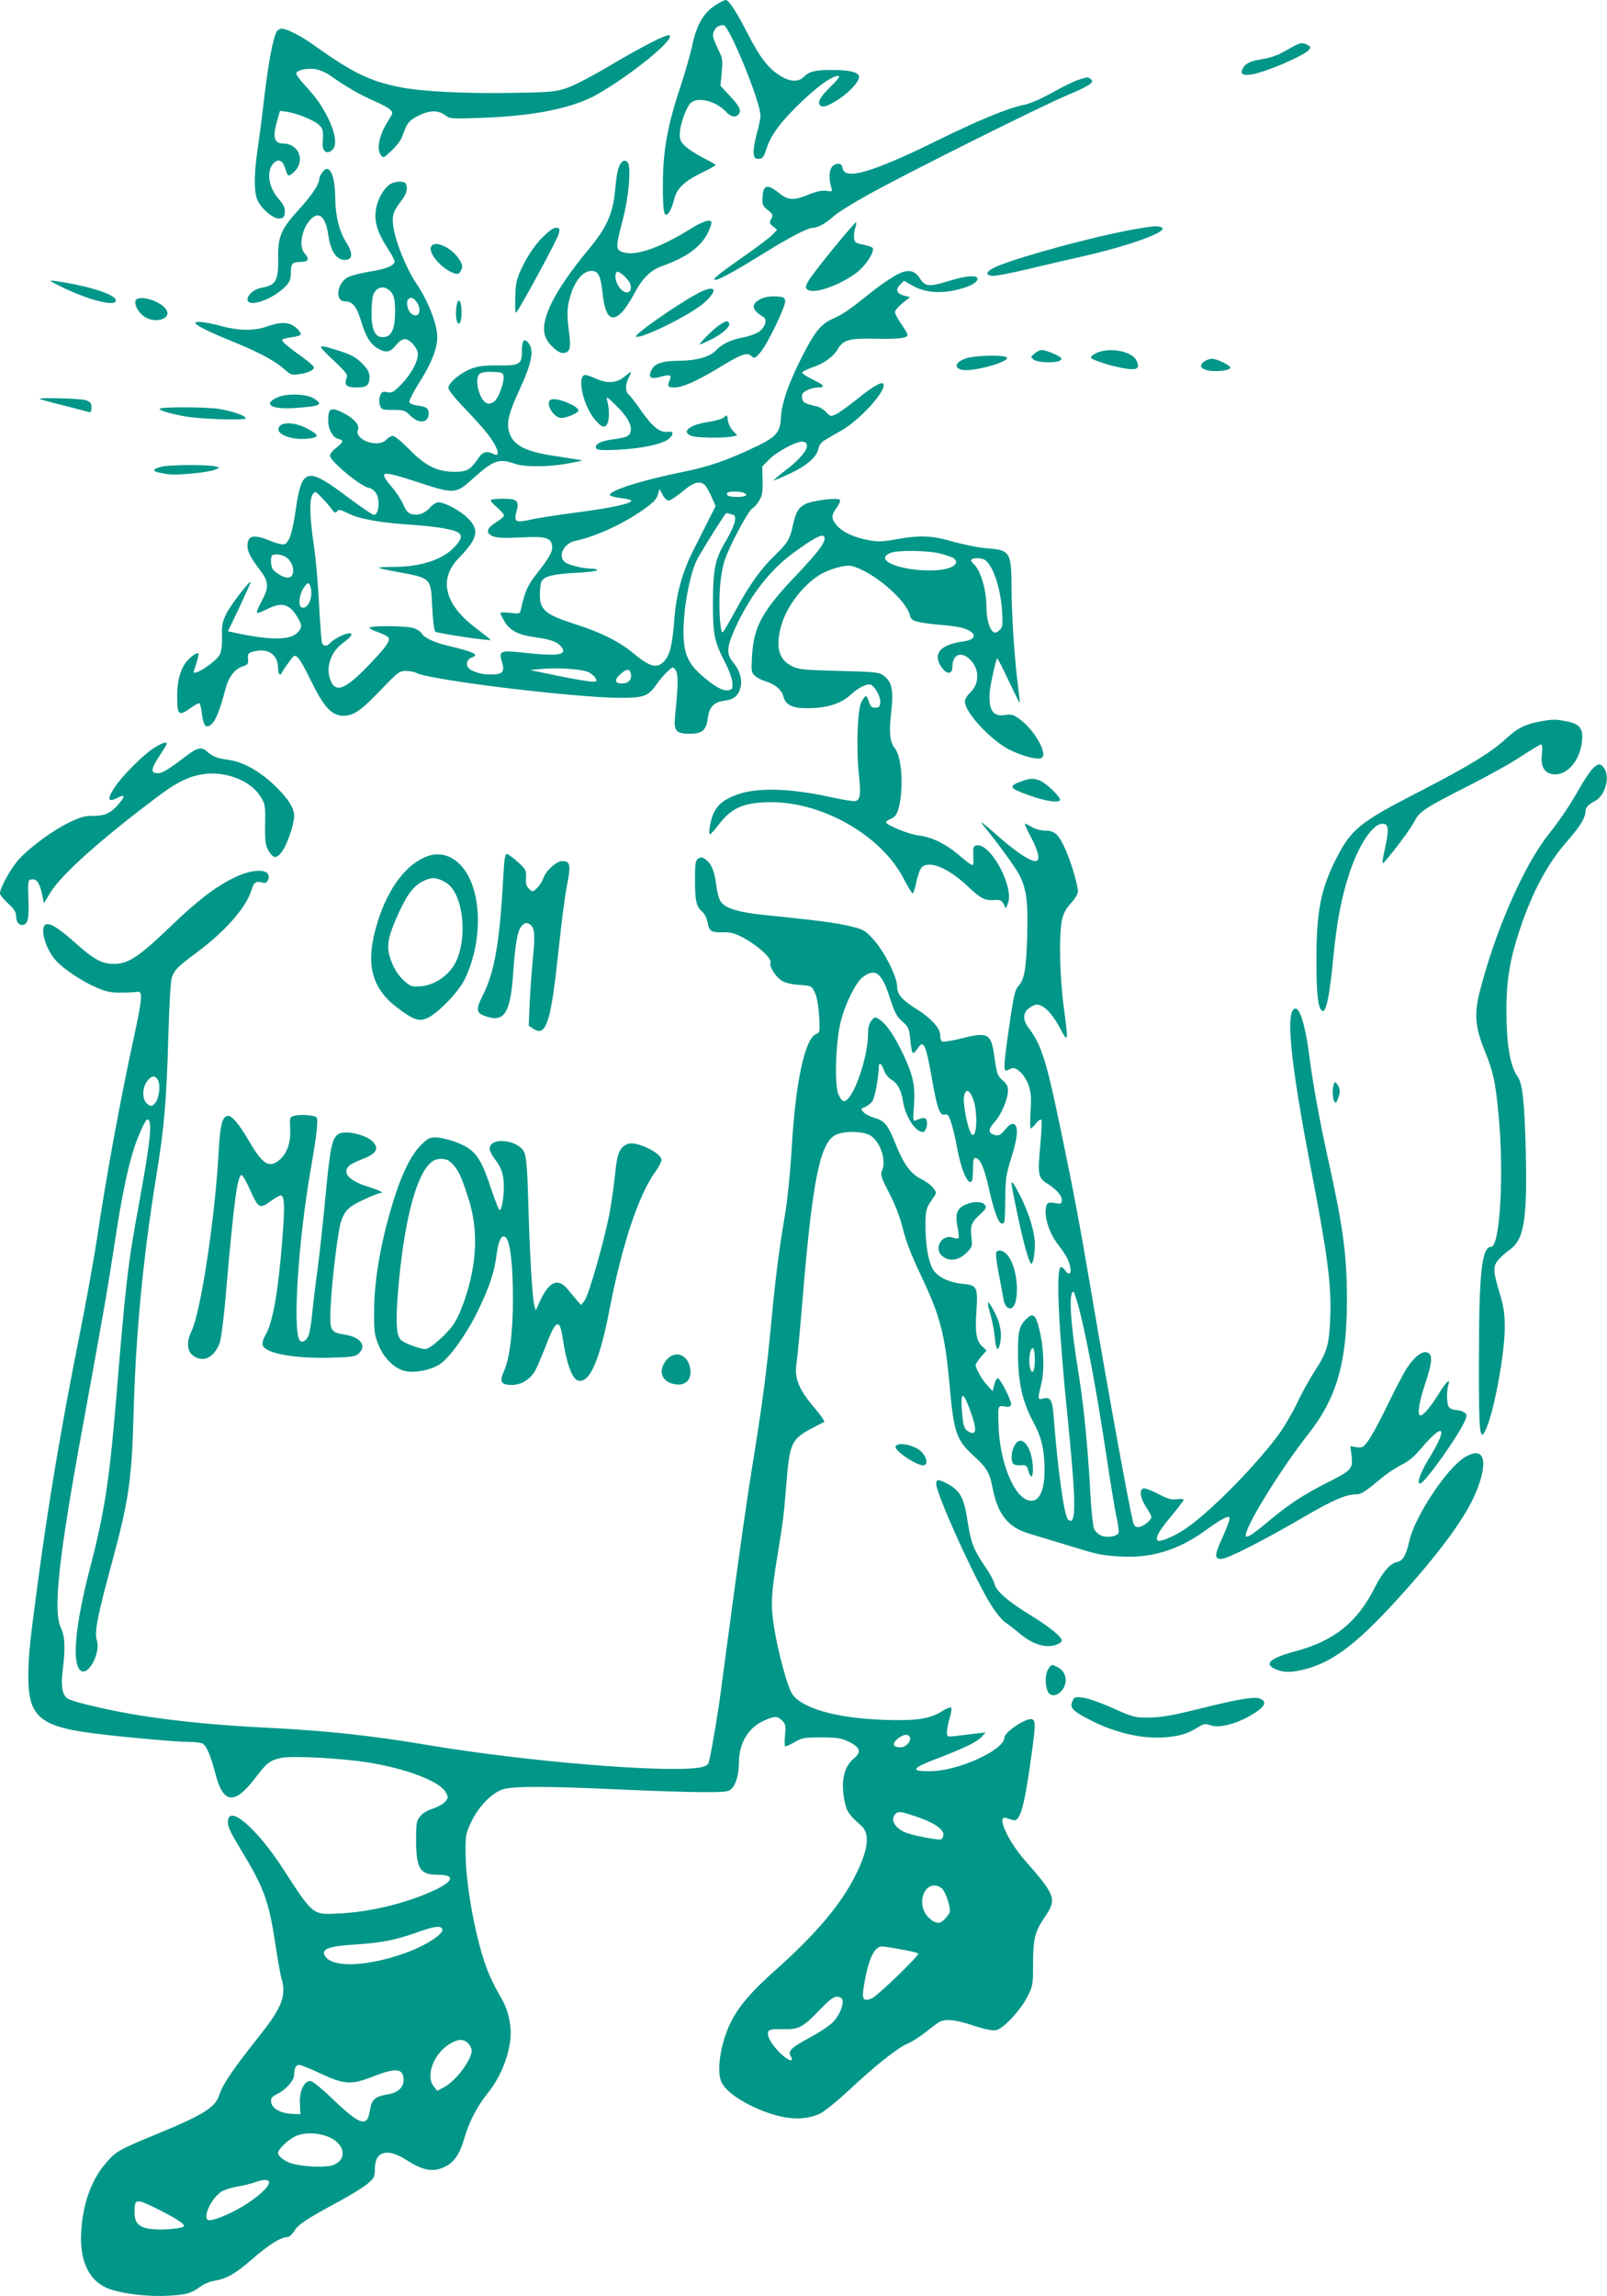 <?xml version="1.0" standalone="no"?>
<!DOCTYPE svg PUBLIC "-//W3C//DTD SVG 20010904//EN"
 "http://www.w3.org/TR/2001/REC-SVG-20010904/DTD/svg10.dtd">
<svg version="1.0" xmlns="http://www.w3.org/2000/svg"
 width="896pt" height="1280pt" viewBox="0 0 896 1280"
 preserveAspectRatio="xMidYMid meet">
<g transform="translate(0,1280) scale(0.1,-0.1)"
fill="#009688" stroke="none">
<path d="M3989 12771 c-65 -41 -104 -107 -129 -222 -11 -53 -41 -156 -65 -229
-73 -217 -98 -357 -99 -542 -1 -167 7 -203 38 -157 8 13 19 44 25 68 13 59 57
101 152 147 43 21 79 41 79 44 0 3 -29 20 -64 37 -35 18 -80 46 -100 63 -30
27 -36 39 -36 71 0 50 34 147 60 174 39 38 141 13 199 -49 27 -29 53 -33 70
-12 16 20 4 44 -52 104 l-50 54 7 75 c7 70 5 78 -24 137 -24 51 -29 69 -21 88
9 25 29 38 55 38 31 0 206 -428 206 -503 0 -17 -9 -64 -21 -104 -11 -41 -19
-88 -17 -106 2 -27 7 -32 28 -32 22 0 28 8 46 63 26 75 78 144 187 249 85 82
156 135 195 147 34 11 26 -5 -29 -59 -55 -54 -72 -84 -57 -101 13 -17 45 -6
106 34 58 38 112 97 112 123 0 26 -52 39 -151 39 -95 0 -127 -8 -159 -40 -29
-29 -77 -26 -131 8 -66 42 -112 102 -176 226 -65 128 -109 196 -127 196 -6 0
-32 -13 -57 -29z"/>
<path d="M1542 12623 c-20 -39 -43 -158 -67 -353 -13 -113 -31 -252 -40 -310
-17 -123 -19 -211 -5 -261 14 -51 91 -121 128 -117 22 2 28 9 30 34 2 25 -5
41 -36 77 -58 67 -68 160 -23 201 26 23 49 10 62 -35 14 -45 17 -46 48 -18 66
62 28 159 -62 159 -49 0 -58 38 -31 129 l15 53 37 -5 c53 -7 149 -45 178 -71
25 -21 28 -35 23 -104 -3 -48 26 -66 56 -35 25 24 14 96 -26 175 -37 74 -66
114 -132 186 -27 29 -47 58 -45 64 6 18 58 29 105 23 25 -4 62 -20 90 -40 78
-56 158 -102 235 -136 40 -17 82 -39 92 -49 19 -18 18 -20 -12 -67 -48 -76
-64 -153 -38 -188 12 -17 16 -16 58 24 25 23 51 56 58 74 31 85 39 94 91 121
64 32 110 33 149 5 27 -21 36 -22 202 -16 296 10 515 54 653 134 188 108 430
306 398 326 -14 9 -143 -57 -321 -162 -95 -57 -205 -115 -245 -129 -68 -24
-86 -26 -317 -30 -269 -4 -501 8 -625 33 -163 33 -260 80 -469 229 -74 54
-156 96 -185 96 -11 0 -24 -8 -29 -17z"/>
<path d="M7213 12542 c-17 -9 -49 -27 -71 -39 -22 -12 -67 -27 -100 -32 -71
-11 -97 -24 -112 -51 -17 -32 -3 -43 48 -35 78 12 293 104 321 138 10 13 9 17
-8 26 -27 15 -41 14 -78 -7z"/>
<path d="M6013 12355 c-24 -7 -88 -39 -144 -70 -64 -36 -123 -62 -162 -70 -93
-19 -258 -88 -489 -202 -354 -174 -510 -220 -520 -150 -4 27 -27 32 -53 13
-21 -15 -26 -69 -11 -118 8 -26 7 -27 -26 -22 -23 4 -53 -2 -98 -20 -86 -35
-115 -34 -169 10 -62 49 -85 44 -89 -21 -3 -45 -1 -52 29 -76 29 -23 30 -28
19 -49 -11 -21 -10 -26 10 -42 l23 -19 -28 -29 c-15 -16 -90 -72 -166 -125
-139 -97 -172 -125 -150 -125 20 0 111 50 261 143 153 95 253 147 283 147 26
0 73 26 116 65 20 19 107 73 192 120 204 114 950 487 1113 556 126 53 153 72
125 90 -17 11 -14 11 -66 -6z"/>
<path d="M3474 11902 c-24 -15 -35 -57 -44 -159 -12 -132 -46 -209 -144 -328
-195 -235 -277 -397 -246 -489 14 -43 74 -98 102 -94 38 5 43 29 29 130 -9 69
-9 107 -1 148 21 107 73 180 129 180 37 0 51 -29 61 -127 14 -130 48 -163 107
-104 16 16 46 61 67 100 45 87 93 135 155 157 160 56 245 127 276 232 11 36
-32 28 -115 -24 -186 -115 -325 -159 -391 -124 -25 14 -24 34 12 170 36 137
50 308 27 327 -7 7 -18 9 -24 5z m35 -675 c16 -29 9 -57 -14 -57 -35 0 -75 69
-61 106 5 14 9 13 34 -4 15 -11 34 -32 41 -45z"/>
<path d="M1796 11838 c-9 -12 -16 -28 -16 -36 0 -28 -41 -90 -109 -165 -103
-112 -121 -153 -120 -269 2 -133 -11 -157 -92 -172 -42 -7 -79 -39 -79 -66 0
-39 101 -14 176 43 55 42 66 62 66 111 -1 46 9 56 55 56 41 0 50 16 24 44 -37
39 -21 138 31 193 46 49 84 15 98 -85 14 -98 50 -148 103 -140 34 5 33 42 -2
96 -39 62 -61 147 -62 247 -1 135 -34 199 -73 143z"/>
<path d="M2178 11775 c-37 -21 -76 -90 -83 -150 -8 -64 10 -121 63 -204 23
-35 42 -70 42 -77 0 -24 -44 -43 -138 -58 -51 -8 -107 -23 -125 -33 -60 -35
-70 -133 -14 -133 42 0 65 -28 88 -103 26 -88 52 -133 93 -158 46 -28 71 -24
103 16 16 20 37 35 49 35 30 0 74 -51 74 -84 0 -43 -39 -113 -93 -169 -42 -43
-52 -49 -78 -43 -25 5 -31 2 -40 -21 -6 -16 -6 -36 -1 -52 8 -24 13 -26 74
-26 60 0 67 -3 97 -33 48 -47 101 -40 101 14 0 28 -13 37 -65 44 -24 3 -41 11
-43 20 -1 8 22 53 51 100 79 124 111 210 104 280 -6 69 -57 194 -112 274 -68
100 -135 277 -135 356 0 39 7 55 40 101 31 40 40 62 38 84 -3 25 -8 30 -33 32
-16 2 -42 -4 -57 -12z m5 -606 c15 -21 19 -43 20 -102 0 -90 -16 -135 -51
-144 -58 -14 -84 33 -80 148 2 69 7 91 22 108 26 28 63 24 89 -10z m141 -54
c33 -50 7 -97 -34 -60 -19 17 -27 65 -13 78 13 13 31 7 47 -18z"/>
<path d="M4644 11412 c-67 -82 -130 -164 -139 -182 -16 -31 -16 -34 -1 -45 35
-26 178 24 272 95 53 40 105 123 88 140 -5 4 -29 12 -54 17 -39 7 -45 12 -48
36 -2 16 1 42 7 58 5 16 7 29 3 29 -4 0 -62 -67 -128 -148z"/>
<path d="M6313 11520 c-210 -38 -608 -145 -748 -202 -64 -26 -79 -51 -33 -56
15 -2 102 15 195 37 92 22 238 56 323 75 252 58 463 135 429 157 -19 12 -48
10 -166 -11z"/>
<path d="M3018 11470 c-37 -39 -73 -92 -100 -146 -39 -80 -42 -92 -45 -182 -2
-70 0 -93 7 -82 37 52 231 412 236 438 6 29 4 32 -17 32 -16 0 -42 -20 -81
-60z"/>
<path d="M2403 11423 c-15 -39 67 -128 134 -148 18 -5 25 -1 34 19 10 20 8 30
-10 59 -42 68 -142 113 -158 70z"/>
<path d="M4978 11256 c-31 -19 -90 -60 -130 -93 -115 -92 -144 -112 -203 -139
-70 -32 -102 -72 -174 -214 -75 -147 -113 -258 -117 -339 -3 -79 -27 -107
-134 -158 -164 -79 -267 -114 -410 -143 -223 -45 -410 -103 -410 -129 0 -5 27
-13 60 -17 33 -4 60 -10 60 -15 0 -16 -109 -40 -300 -65 -107 -14 -226 -32
-263 -41 -83 -18 -93 -12 -77 46 16 59 4 71 -75 71 -34 0 -65 -3 -68 -7 -4 -3
11 -22 33 -40 22 -19 40 -40 40 -46 0 -7 -20 -24 -45 -39 -53 -33 -59 -60 -15
-78 21 -9 65 -10 152 -6 139 8 171 -1 176 -46 4 -33 -13 -63 -83 -153 -52 -65
-68 -101 -90 -199 -6 -28 -7 -29 -61 -22 -29 3 -54 3 -54 -1 0 -5 10 -26 23
-47 28 -49 76 -75 164 -87 87 -12 126 -25 148 -49 46 -51 -7 -60 -207 -38
-129 14 -138 10 -119 -52 17 -57 4 -70 -66 -70 -58 0 -118 22 -127 46 -8 21 3
42 25 49 45 15 12 31 -136 66 -75 18 -132 45 -144 68 -6 11 -28 25 -49 31 -46
12 -242 13 -242 1 0 -5 23 -17 51 -26 28 -10 53 -23 56 -31 8 -20 -19 -56
-116 -157 -130 -135 -184 -153 -211 -71 -24 71 7 154 76 203 45 33 56 51 29
51 -21 0 -88 -35 -104 -54 -18 -21 -37 -20 -46 1 -3 10 -10 106 -16 213 -5
107 -18 256 -29 330 -24 160 -26 258 -6 285 13 18 15 18 47 -16 19 -19 44 -48
56 -64 18 -25 24 -27 32 -16 8 13 18 11 63 -11 61 -31 191 -54 353 -63 61 -4
143 -13 184 -21 101 -19 113 -38 59 -99 -63 -72 -189 -115 -342 -115 -49 0
-87 -2 -84 -5 2 -3 52 -14 109 -24 184 -34 182 -32 189 -197 3 -69 11 -129 17
-135 9 -9 302 -53 309 -46 1 1 -37 31 -84 67 -174 131 -208 272 -95 388 107
110 118 157 52 223 -42 42 -128 89 -165 89 -11 0 -33 -13 -47 -30 -30 -33 -65
-45 -102 -36 -19 5 -32 20 -46 53 -11 26 -40 70 -65 99 -76 90 -61 93 134 30
220 -72 221 -72 323 20 111 99 142 110 229 79 54 -19 180 -19 289 0 46 8 85
16 87 18 2 1 -52 10 -119 20 -192 26 -265 61 -288 138 -16 51 -2 108 56 233
72 155 85 227 49 267 -23 26 -34 10 -34 -52 0 -69 -15 -78 -130 -76 -69 1
-109 -3 -146 -16 -61 -21 -134 -80 -134 -109 0 -12 38 -60 93 -116 51 -54 106
-115 123 -137 62 -80 79 -139 34 -115 -32 17 -58 11 -77 -16 -50 -74 -67 -84
-141 -84 -94 0 -164 35 -255 130 -38 38 -76 70 -86 70 -10 0 -26 -9 -36 -20
-45 -50 -181 -3 -159 55 10 25 -23 63 -76 90 -76 39 -90 32 -90 -41 0 -47 25
-92 55 -100 33 -8 31 -18 -10 -50 -19 -14 -35 -34 -35 -44 0 -31 181 -180 220
-180 5 0 19 -9 30 -20 31 -31 26 -130 -6 -130 -7 0 -70 43 -140 95 -233 176
-261 169 -295 -66 -19 -132 -36 -182 -64 -193 -9 -3 -44 5 -77 19 -95 39 -128
31 -128 -29 0 -33 18 -66 74 -140 45 -59 46 -90 5 -167 -18 -33 -30 -62 -26
-65 3 -3 28 6 56 20 82 42 124 31 170 -45 27 -44 26 -60 -3 -88 -43 -40 -150
-40 -338 0 l-47 10 65 136 c35 75 63 137 62 139 -8 7 -111 -128 -135 -175 -23
-47 -27 -66 -25 -128 1 -49 -3 -83 -13 -102 -19 -39 -145 -122 -145 -96 0 2 7
25 16 51 8 25 13 48 10 51 -9 10 -56 -27 -77 -60 -29 -48 -42 -104 -41 -185 0
-96 9 -105 67 -64 25 18 50 32 55 32 5 0 12 -24 15 -53 8 -64 18 -82 39 -74
32 13 58 70 95 213 16 60 51 105 91 118 31 10 35 15 33 43 -3 29 1 33 30 41
79 22 137 -16 137 -89 0 -38 13 -52 23 -26 3 6 19 32 37 55 30 42 32 43 51 26
11 -9 44 -68 74 -131 70 -144 116 -193 179 -193 58 0 98 28 216 151 88 92 98
99 133 99 21 0 47 -5 58 -11 75 -40 889 -139 1142 -139 126 0 152 10 196 73
16 23 43 56 61 72 31 30 32 30 47 10 15 -20 15 -81 -3 -256 -8 -83 4 -99 81
-99 70 0 93 19 101 85 9 65 33 91 93 99 55 7 79 28 91 79 9 42 -7 94 -44 137
-35 42 -34 83 6 172 81 185 193 333 326 432 109 80 162 110 175 97 20 -20 -20
-77 -146 -210 -196 -205 -244 -291 -254 -457 -5 -84 -4 -92 16 -111 12 -11 39
-25 60 -31 53 -16 89 -47 99 -85 13 -51 58 -69 162 -64 95 4 164 29 215 76 39
37 90 62 109 55 25 -10 58 -71 54 -101 -2 -22 -8 -28 -28 -28 -20 0 -27 7 -35
33 -5 17 -13 32 -17 32 -4 0 -15 -15 -25 -32 -22 -42 -30 -261 -14 -405 11
-108 8 -140 -18 -148 -10 -3 -67 6 -127 19 -236 53 -423 58 -536 16 -70 -26
-103 -52 -127 -98 -19 -39 -34 -122 -22 -122 4 0 28 26 53 59 66 85 130 114
260 119 296 12 638 -178 766 -425 24 -46 46 -83 51 -83 4 0 13 28 20 63 7 34
20 70 28 80 40 44 148 1 257 -102 76 -72 96 -82 155 -78 28 2 37 -3 47 -23
l13 -24 11 29 c35 90 -96 334 -173 323 -20 -3 -22 -8 -20 -61 2 -66 6 -66 -83
9 -74 62 -151 99 -223 107 -53 6 -181 58 -181 74 0 5 13 13 28 19 20 8 31 22
40 50 32 108 22 290 -18 342 -29 36 -34 85 -21 202 14 122 4 170 -42 204 -26
19 -46 21 -250 26 -203 6 -226 8 -264 28 -71 37 -89 105 -59 218 28 107 117
226 212 287 54 34 148 61 182 52 118 -29 304 -188 326 -276 5 -22 14 -29 53
-37 27 -6 83 -13 127 -16 43 -3 96 -11 117 -18 77 -23 78 -63 2 -73 -132 -18
-176 -70 -122 -146 28 -40 59 -39 59 2 0 72 49 92 100 41 52 -52 52 -134 -1
-183 -16 -15 -29 -37 -29 -50 0 -60 145 -216 248 -268 68 -34 153 -57 177 -47
41 15 -30 148 -113 212 -41 31 -50 34 -88 28 -67 -10 -92 26 -86 126 3 40 36
190 42 190 3 0 32 -56 64 -125 33 -69 60 -124 61 -123 2 2 -3 48 -10 103 -18
136 -35 395 -35 529 0 207 -8 220 -131 229 -46 3 -131 20 -189 36 -122 36
-190 39 -322 15 -76 -14 -101 -15 -155 -5 -82 15 -146 45 -178 83 -31 37 -31
55 0 98 13 18 22 37 18 43 -9 15 -151 -2 -193 -23 -39 -20 -53 -44 -70 -122
-15 -72 -30 -96 -93 -157 -83 -79 -146 -167 -223 -309 -36 -67 -70 -124 -74
-127 -13 -8 -23 119 -17 228 3 64 13 128 27 172 24 77 135 284 156 292 8 3 24
21 36 41 18 29 21 48 20 114 l-2 78 41 41 c44 44 157 103 186 97 52 -10 11
-77 -96 -159 -39 -29 -69 -55 -67 -57 2 -1 43 16 90 38 97 46 150 92 159 139
4 20 17 37 37 48 16 10 57 34 91 53 106 60 255 226 234 260 -9 15 -60 -15
-150 -88 -44 -35 -95 -72 -112 -80 -31 -15 -33 -15 -57 11 -13 14 -37 29 -53
32 -68 16 -78 21 -81 48 -3 20 3 29 27 41 16 9 44 16 61 16 45 0 37 13 -30 45
-33 16 -59 33 -57 39 2 5 27 18 56 28 65 21 117 59 143 103 29 50 65 60 203
57 134 -3 185 3 185 21 0 7 -16 34 -35 61 -19 27 -35 57 -35 66 0 9 19 32 42
50 l42 34 -33 8 c-41 11 -50 34 -22 61 l21 22 51 -29 c66 -36 148 -44 242 -22
73 17 117 40 117 62 0 22 -65 17 -155 -11 -114 -35 -136 -34 -166 13 -34 52
-74 55 -151 8z m-2170 -555 c4 -27 -24 -108 -46 -133 -8 -10 -25 -18 -38 -18
-47 0 -87 145 -46 169 9 6 42 10 72 8 49 -2 55 -4 58 -26z m1125 -608 c8 -10
25 -40 36 -66 l21 -48 -39 -77 c-21 -42 -59 -117 -84 -167 -62 -121 -96 -244
-107 -385 -10 -140 -25 -202 -56 -235 -41 -44 -80 -34 -177 47 -76 63 -183
116 -330 162 -155 50 -187 77 -187 160 0 32 4 66 10 76 15 28 64 40 192 47 65
3 118 10 118 15 0 4 -13 8 -30 8 -48 0 -134 21 -152 38 -39 34 -3 104 59 117
112 23 267 94 380 174 55 39 75 59 81 84 l9 32 17 -32 c9 -19 24 -33 34 -33
10 0 44 23 77 50 64 54 100 63 128 33z m211 -39 c32 -12 15 -24 -33 -24 -47 0
-68 9 -54 24 8 8 66 8 87 0z m-65 -121 c20 -5 22 -10 18 -41 -4 -19 -25 -65
-47 -103 -63 -103 -74 -156 -75 -349 0 -183 7 -214 73 -343 19 -38 35 -85 36
-105 1 -33 -2 -37 -26 -40 -30 -4 -80 25 -151 88 -64 57 -89 108 -95 196 -9
140 33 375 81 457 68 116 152 247 156 247 3 0 17 -3 30 -7z m1165 -219 c33 -9
67 -20 74 -26 42 -35 -23 -68 -135 -68 -179 1 -313 62 -215 99 43 15 208 13
276 -5z m-3650 -19 c49 -32 56 -115 10 -115 -24 0 -73 29 -84 49 -11 22 -13
64 -3 74 11 12 53 7 77 -8z m3923 -44 c36 -53 64 -157 70 -256 5 -83 4 -92
-16 -109 -17 -15 -23 -16 -36 -6 -20 17 -35 74 -35 137 0 97 -34 209 -74 242
-23 20 -9 32 32 29 28 -2 41 -10 59 -37z m-3783 -134 c11 -57 -24 -121 -55
-101 -16 9 -10 68 11 102 25 41 36 41 44 -1z m1543 -462 c17 -7 36 -23 43 -34
10 -19 8 -21 -17 -21 -15 0 -100 14 -188 32 l-160 33 65 6 c86 8 217 0 257
-16z m241 -14 c5 -30 -15 -51 -49 -51 -42 0 -46 20 -10 52 36 33 54 32 59 -1z"/>
<path d="M345 11200 c138 -68 283 -107 299 -81 21 33 -136 86 -339 115 -36 5
-32 1 40 -34z"/>
<path d="M3911 11175 c-100 -47 -386 -245 -364 -252 33 -11 298 120 374 185
80 69 75 106 -10 67z"/>
<path d="M4243 11134 c-58 -29 -54 -60 12 -100 25 -14 13 -57 -24 -84 -17 -11
-56 -25 -88 -31 -68 -13 -119 -37 -152 -73 -33 -35 -107 -56 -200 -57 -96 0
-142 -15 -159 -52 -20 -42 -4 -53 53 -37 53 15 63 10 47 -24 -13 -29 -7 -36
29 -36 44 0 124 36 239 105 133 81 164 93 189 71 17 -16 20 -15 50 19 40 46
143 259 139 288 -3 19 -10 22 -53 25 -31 1 -62 -4 -82 -14z"/>
<path d="M756 11124 c-8 -22 13 -63 46 -87 60 -44 158 -15 125 37 -32 50 -157
86 -171 50z"/>
<path d="M2545 11091 c-8 -51 2 -108 18 -92 14 14 14 108 0 122 -8 8 -13 0
-18 -30z"/>
<path d="M1090 11000 c0 -13 68 -47 210 -105 143 -58 233 -107 284 -152 35
-32 42 -35 83 -29 51 7 83 22 83 39 0 7 -41 41 -91 76 -49 35 -88 68 -86 75 2
6 25 13 52 16 27 3 50 10 52 16 2 6 -10 23 -27 38 -39 32 -84 34 -165 5 -68
-24 -152 -23 -250 3 -84 23 -145 30 -145 18z"/>
<path d="M4015 10991 c-33 -20 -124 -111 -112 -111 4 0 33 13 65 29 63 32 108
74 97 90 -9 15 -15 14 -50 -8z"/>
<path d="M1790 10863 c0 -4 34 -39 76 -78 69 -66 74 -73 65 -97 -13 -35 3 -48
59 -48 55 0 70 13 70 58 0 27 -9 44 -42 77 -34 34 -60 48 -126 69 -88 28 -102
30 -102 19z"/>
<path d="M5769 10830 c-24 -20 -24 -20 -5 -35 23 -17 122 -20 146 -5 13 9 12
12 -5 23 -28 17 -77 35 -96 36 -9 1 -27 -8 -40 -19z"/>
<path d="M6117 10834 c-21 -9 -36 -21 -34 -28 5 -14 136 -54 203 -62 58 -7 71
5 50 47 -25 51 -145 74 -219 43z"/>
<path d="M5385 10802 c-57 -20 -69 -50 -24 -63 53 -14 253 38 254 66 0 18
-175 16 -230 -3z"/>
<path d="M6711 10783 c-28 -24 -14 -43 37 -50 47 -6 112 4 112 17 0 14 -75 50
-103 50 -14 0 -34 -8 -46 -17z"/>
<path d="M3480 10699 c-43 -35 -95 -38 -159 -9 -24 11 -49 20 -56 20 -52 0
-14 -175 54 -251 33 -37 42 -42 58 -33 20 12 24 83 9 139 -8 28 -5 27 48 -24
62 -61 91 -111 82 -146 -7 -27 -19 -33 -104 -45 -67 -9 -100 -29 -87 -50 6 -9
37 -11 119 -7 129 6 244 30 281 58 34 27 33 47 -2 42 -43 -6 -84 27 -145 113
-30 44 -62 85 -71 93 -21 17 -22 57 -2 95 9 16 14 30 13 32 -2 1 -19 -11 -38
-27z"/>
<path d="M1540 10582 c-76 -38 -21 -66 110 -56 140 10 155 19 98 54 -44 26
-158 28 -208 2z"/>
<path d="M221 10576 c2 -2 60 -18 129 -35 69 -18 133 -34 143 -37 13 -4 17 1
17 24 0 25 -6 32 -31 41 -29 10 -268 16 -258 7z"/>
<path d="M3073 10573 c-38 -14 12 -103 57 -103 26 0 85 24 94 38 14 23 -116
78 -151 65z"/>
<path d="M890 10521 c0 -9 52 -25 135 -41 79 -16 345 -25 345 -12 0 14 -70 39
-144 52 -72 12 -336 13 -336 1z"/>
<path d="M4039 10475 c-9 -9 -46 -20 -83 -26 -110 -15 -162 -56 -100 -79 28
-11 174 -13 223 -4 l32 7 -25 26 c-13 14 -26 41 -28 59 -3 30 -4 32 -19 17z"/>
<path d="M1559 10424 c-33 -40 61 -80 159 -69 65 8 64 20 -7 57 -61 32 -131
38 -152 12z"/>
<path d="M898 10198 c-63 -17 -50 -29 44 -42 49 -6 217 10 254 25 l29 12 -25
7 c-36 11 -259 10 -302 -2z"/>
<path d="M8620 8784 c-106 -16 -152 -37 -219 -98 -89 -82 -205 -153 -494 -302
-325 -167 -373 -206 -456 -369 -87 -169 -112 -299 -111 -570 0 -185 8 -257 29
-278 23 -23 44 73 66 305 20 199 45 330 91 467 54 161 134 277 188 269 29 -4
31 -36 7 -142 -14 -64 -16 -85 -6 -75 46 50 149 187 170 228 29 58 54 75 325
212 101 52 227 122 278 157 52 34 99 62 104 62 7 0 9 -18 5 -51 -8 -68 11
-106 57 -114 84 -16 166 85 168 206 1 54 -22 76 -91 89 -54 10 -65 10 -111 4z"/>
<path d="M859 8631 c-59 -37 -175 -153 -217 -216 -48 -72 -42 -91 18 -60 39
20 38 5 -1 -40 -44 -49 -75 -63 -141 -63 -44 1 -71 -7 -131 -36 -90 -43 -214
-134 -280 -204 -45 -49 -107 -160 -107 -192 0 -8 20 -33 45 -56 34 -31 45 -48
45 -71 0 -35 20 -56 44 -47 23 9 28 39 24 150 -3 94 -2 99 18 102 28 4 44 -18
58 -80 l11 -53 37 61 c61 99 271 288 587 526 124 94 193 126 286 135 117 10
244 -43 296 -125 28 -44 29 -50 27 -158 -1 -95 2 -117 19 -146 27 -46 47 -46
78 -1 29 43 65 150 65 196 0 46 -42 108 -121 180 -82 75 -170 122 -249 132
-61 8 -84 18 -117 47 -28 26 -55 20 -112 -24 -107 -81 -135 -98 -162 -98 -41
0 -38 24 11 98 22 33 40 62 40 66 0 13 -28 5 -71 -23z"/>
<path d="M8878 8513 c-15 -16 -45 -62 -69 -103 -53 -94 -108 -177 -174 -260
-138 -172 -300 -543 -385 -880 -31 -121 -25 -196 27 -325 50 -123 60 -171 78
-355 32 -324 9 -740 -41 -740 -52 0 -68 -143 -68 -630 -1 -420 4 -468 42 -380
45 105 102 418 102 561 0 76 -6 116 -27 185 -39 130 -40 154 -9 191 14 16 41
41 60 54 84 57 102 166 93 554 -7 276 -18 377 -46 415 -42 58 -62 181 -62 377
1 161 20 275 72 433 73 220 158 379 273 508 66 75 96 125 96 160 0 20 17 39
53 57 55 28 85 130 53 180 -21 32 -36 32 -68 -2z"/>
<path d="M5696 8445 c-76 -27 -70 -39 41 -78 93 -34 173 -45 173 -25 0 19 -79
95 -113 107 -36 14 -53 13 -101 -4z"/>
<path d="M5478 8205 c86 -106 185 -241 206 -283 40 -78 49 -153 43 -344 -5
-180 -16 -239 -48 -274 -21 -22 -28 -54 -59 -274 -24 -170 -25 -204 -7 -197 6
3 19 8 28 12 27 10 76 -40 95 -97 13 -41 15 -70 10 -145 -3 -51 -3 -93 1 -93
4 0 17 12 29 28 12 15 25 24 30 20 4 -4 1 -70 -6 -147 -15 -156 -11 -177 37
-207 51 -32 83 -67 83 -92 0 -23 -3 -24 -39 -18 -30 5 -40 2 -45 -10 -20 -51
10 -154 64 -222 22 -28 47 -66 55 -86 27 -64 14 -101 -19 -54 -9 12 -19 18
-23 14 -26 -26 -11 -342 43 -871 45 -452 45 -580 -2 -534 -21 22 -58 290 -79
571 -7 95 -18 113 -59 102 -31 -7 -31 -6 -10 83 19 81 14 203 -12 306 -18 75
-34 89 -65 61 -47 -43 -54 -71 -53 -214 2 -154 26 -257 88 -372 44 -82 60
-152 60 -263 0 -127 -36 -189 -97 -166 -83 32 -157 230 -160 430 -2 103 -6 97
50 89 10 -2 19 4 21 13 3 18 -58 141 -74 146 -6 2 -15 -13 -20 -34 l-9 -38
-28 30 c-30 31 -67 96 -67 116 0 6 14 27 30 46 l31 35 -25 23 c-32 30 -40 77
-32 195 9 134 4 146 -73 153 -82 7 -150 42 -173 88 -24 48 -38 134 -38 239 0
84 4 98 44 154 19 27 19 28 -1 54 -10 15 -41 37 -67 50 -58 28 -98 83 -142
194 -43 107 -61 130 -116 146 -25 7 -53 21 -63 32 -17 19 -17 20 8 29 14 6 33
21 42 34 13 20 34 133 35 190 0 29 15 19 29 -19 7 -21 25 -43 42 -53 33 -19
54 -57 64 -121 14 -86 69 -170 111 -170 16 0 29 43 20 66 -6 16 -18 16 -59 -1
-17 -7 -17 -2 -11 82 8 111 -4 167 -61 288 -48 101 -92 166 -131 192 -26 16
-27 16 -45 -6 -13 -16 -19 -39 -19 -75 -1 -141 -89 -383 -137 -374 -9 2 -22
21 -30 43 -22 61 -12 305 17 410 25 94 82 208 118 236 71 56 108 29 153 -112
26 -81 37 -103 69 -132 36 -32 39 -39 46 -106 3 -39 10 -71 15 -71 5 0 16 11
25 25 34 52 45 28 80 -168 29 -166 44 -208 72 -200 16 4 22 -4 35 -44 9 -26
21 -77 28 -113 25 -145 64 -239 87 -215 4 4 7 35 7 68 0 47 3 62 14 62 25 0
50 -57 75 -171 29 -129 53 -194 72 -194 17 0 17 -2 19 145 1 104 6 133 33 219
36 112 42 180 15 190 -12 5 -26 -4 -48 -30 -26 -31 -36 -36 -57 -31 -39 10
-40 31 -3 72 38 41 75 129 75 177 0 23 -8 39 -31 57 -27 24 -31 35 -44 126
-19 137 -33 145 -195 104 -45 -11 -88 -18 -96 -15 -7 3 -12 19 -12 36 1 37
-50 94 -127 142 -86 54 -113 84 -113 130 -1 55 -72 196 -134 263 -46 51 -53
54 -136 74 -79 18 -154 28 -474 61 -130 13 -203 34 -232 65 -17 18 -25 46 -33
106 -11 80 -29 120 -66 143 -12 8 -22 8 -34 0 -15 -10 -18 -27 -18 -115 0
-121 7 -152 40 -181 13 -11 26 -37 30 -59 9 -50 19 -57 85 -56 44 1 67 -5 116
-31 79 -43 159 -115 150 -138 -8 -21 26 -76 62 -100 17 -12 52 -21 97 -24 69
-5 70 -5 88 -42 12 -25 20 -71 24 -130 5 -91 5 -93 -18 -103 -61 -26 -113
-266 -134 -624 -9 -153 -25 -307 -40 -394 -31 -181 -50 -329 -75 -592 -27
-284 -52 -469 -105 -795 -25 -151 -74 -495 -110 -765 -36 -269 -70 -521 -75
-560 -27 -176 -53 -321 -61 -336 -5 -10 -27 -19 -55 -23 -205 -28 -967 36
-1499 125 -331 56 -571 81 -920 99 -260 13 -470 33 -685 66 -159 25 -371 73
-410 94 -32 17 -42 69 -30 161 15 123 12 188 -10 234 -46 95 -14 391 127 1155
112 612 132 728 173 995 37 245 70 406 106 520 23 72 65 165 75 165 31 0 19
-116 -46 -470 -63 -342 -74 -438 -130 -1120 -35 -418 -64 -607 -139 -895 -88
-335 -108 -554 -54 -589 43 -27 110 103 88 170 -15 44 5 143 85 437 93 343
110 459 120 832 12 438 52 860 125 1310 47 289 58 420 69 800 5 182 13 301 20
320 17 42 34 58 136 134 160 119 274 248 306 346 16 50 26 56 67 44 22 -6 39
27 26 49 -19 29 -97 22 -177 -15 -111 -52 -212 -129 -372 -283 -171 -164 -230
-203 -309 -203 -68 0 -112 24 -216 117 -95 84 -140 112 -164 103 -36 -14 -5
-131 52 -197 41 -48 146 -119 232 -156 51 -22 80 -28 135 -27 39 0 79 2 90 4
32 6 30 -29 -20 -260 -80 -371 -151 -761 -205 -1121 -17 -113 -62 -360 -100
-550 -100 -502 -167 -901 -229 -1360 -46 -344 -53 -416 -53 -531 0 -206 62
-267 312 -304 127 -20 507 -55 583 -55 32 0 66 -4 76 -9 22 -12 45 -64 72
-168 44 -171 108 -176 226 -19 61 80 78 93 141 107 62 13 341 -2 488 -26 214
-35 399 -106 430 -167 15 -28 14 -31 -6 -53 -12 -13 -42 -29 -67 -37 -26 -7
-56 -25 -69 -41 -22 -26 -24 -38 -24 -133 0 -158 21 -194 117 -194 100 0 96
-33 -9 -84 -151 -72 -357 -123 -533 -132 -154 -8 -146 -14 -313 243 -140 218
-295 358 -310 280 -6 -32 6 -60 73 -171 127 -209 154 -283 190 -520 13 -89 29
-177 35 -196 27 -92 2 -160 -113 -305 -164 -207 -214 -281 -236 -348 -22 -65
-91 -108 -357 -217 -198 -82 -214 -91 -266 -149 -85 -94 -135 -227 -145 -387
-11 -173 47 -288 165 -326 81 -27 217 -41 322 -35 102 6 125 13 179 52 18 13
50 27 70 30 75 13 119 37 216 121 96 84 160 123 198 124 10 0 26 15 37 33 22
37 71 69 247 164 67 36 140 81 162 100 38 32 41 39 41 83 0 101 72 119 182 46
71 -46 126 -61 175 -47 74 21 112 68 143 175 25 87 71 176 127 245 89 109 143
268 128 380 -10 72 -24 111 -66 181 -21 36 -49 95 -63 132 -63 166 -117 458
-120 638 -1 110 0 118 31 183 43 91 121 169 185 185 62 16 253 15 643 -3 176
-8 384 -15 463 -15 127 0 144 2 161 19 25 25 41 82 41 147 0 105 51 191 134
230 63 29 80 30 107 3 19 -19 21 -30 16 -80 -3 -32 -3 -60 0 -63 3 -3 26 7 52
22 42 25 55 27 151 27 91 0 111 -4 155 -25 62 -31 69 -57 25 -93 -57 -48 -74
-132 -49 -246 10 -49 25 -70 92 -129 48 -43 39 -129 -29 -267 -81 -167 -222
-334 -459 -545 -179 -160 -247 -257 -286 -408 -23 -89 -25 -172 -5 -211 23
-44 83 -90 170 -132 155 -74 282 -87 380 -40 25 13 98 72 163 133 146 136 266
232 325 257 24 10 69 39 100 64 30 24 64 50 76 56 35 19 91 13 192 -21 69 -22
105 -29 126 -24 41 10 136 113 173 187 30 59 31 68 31 184 0 139 11 180 68
263 65 95 57 118 -113 311 -98 112 -161 255 -105 237 11 -3 29 -9 39 -12 38
-12 62 72 100 348 25 177 26 207 6 214 -30 12 -155 -71 -155 -102 0 -68 -252
-184 -407 -187 -125 -2 -114 16 49 77 140 54 207 87 233 116 l20 23 -60 -7
c-33 -4 -81 -10 -107 -13 -47 -5 -48 -5 -48 23 0 16 7 51 15 78 8 26 12 52 9
57 -3 5 -23 -3 -45 -16 -73 -47 -145 -58 -329 -52 -272 9 -470 67 -517 151
-28 51 -79 245 -99 377 -17 117 -15 169 21 389 33 203 35 221 50 406 17 213
29 241 130 296 39 21 75 39 80 41 6 2 -16 34 -48 72 -94 110 -119 171 -106
256 5 30 20 191 34 359 54 649 95 860 179 911 40 24 144 26 192 3 58 -27 99
-141 72 -199 -10 -23 -6 -36 39 -124 34 -65 60 -132 77 -200 17 -69 49 -152
100 -259 110 -232 134 -325 161 -618 23 -261 38 -303 137 -392 70 -64 86 -92
102 -175 29 -150 87 -222 208 -257 40 -12 129 -39 198 -60 181 -56 195 -59
300 -66 172 -12 323 33 470 137 101 73 137 92 145 79 4 -6 -12 -50 -34 -99
-50 -108 -52 -131 -12 -131 34 0 229 99 461 234 159 93 235 126 290 126 29 0
50 13 138 87 35 29 87 64 117 78 37 18 70 45 106 88 129 153 156 126 49 -49
-50 -81 -73 -144 -52 -144 24 0 216 269 249 349 14 32 13 36 -3 48 -10 7 -30
13 -45 13 -14 0 -33 7 -40 16 -13 16 -15 89 -3 126 12 39 -13 15 -54 -51 -46
-74 -85 -121 -102 -121 -19 0 -10 68 25 173 40 120 44 162 17 176 -28 15 -72
-17 -115 -81 -20 -30 -69 -124 -110 -209 -41 -85 -89 -174 -107 -198 -29 -40
-35 -43 -67 -38 l-34 6 7 -55 c8 -71 -1 -81 -131 -146 -130 -65 -221 -125
-320 -208 -92 -77 -129 -103 -138 -94 -22 23 182 359 343 564 164 207 220 403
220 760 0 238 -21 397 -100 755 -51 228 -90 445 -110 600 -21 164 -52 268 -79
263 -56 -11 -26 -303 94 -923 86 -446 109 -619 102 -795 -6 -158 -17 -197 -90
-308 -27 -42 -71 -122 -97 -177 -26 -55 -75 -138 -110 -184 -139 -184 -392
-437 -521 -520 -58 -38 -135 -69 -145 -58 -14 14 10 57 76 135 38 46 70 88 70
92 0 4 -17 6 -38 3 -31 -4 -52 2 -106 30 -37 20 -74 33 -82 30 -23 -9 -16 -55
16 -103 16 -25 30 -50 30 -56 0 -17 -44 -53 -69 -56 -19 -2 -26 3 -33 27 -20
72 -133 693 -228 1250 -68 402 -101 577 -171 915 -84 405 -111 494 -183 589
-34 45 -34 84 0 110 15 12 34 21 44 21 38 0 84 -46 127 -125 50 -94 51 -91 23
120 -22 167 -26 395 -9 476 8 37 22 64 50 94 22 24 39 52 39 65 0 36 -39 168
-70 236 -38 84 -60 104 -112 104 -26 0 -57 8 -77 21 -18 11 -35 19 -37 17 -2
-2 14 -37 36 -78 43 -82 51 -130 23 -130 -33 0 -118 58 -223 152 -63 56 -92
77 -72 53z m-4597 -1426 c16 -30 5 -107 -18 -130 -17 -17 -20 -18 -41 -3 -30
21 -31 90 -1 128 25 32 44 33 60 5z m4545 -106 c26 -68 22 -215 -6 -198 -21
13 -55 179 -44 220 10 39 31 30 50 -22z m583 -1140 c41 -143 105 -480 161
-855 22 -147 47 -299 56 -338 9 -39 13 -77 11 -84 -8 -21 -64 -30 -96 -16 -16
6 -34 23 -41 38 -6 15 -16 106 -21 202 -13 248 -36 481 -64 655 -48 295 -58
465 -29 465 2 0 12 -30 23 -67z m-239 -313 c0 -58 -12 -85 -24 -54 -15 39 -3
130 15 118 5 -3 9 -32 9 -64z m-372 -252 c50 -128 52 -175 4 -149 -27 14 -33
33 -39 124 -7 92 5 100 35 25z m-325 -1852 c9 -23 -22 -56 -53 -56 -41 0 -48
19 -16 47 30 26 61 30 69 9z m33 -441 c96 -32 154 -70 154 -100 0 -13 -6 -25
-13 -28 -14 -5 -126 15 -187 34 -66 21 -100 75 -68 107 17 17 29 15 114 -13z
m148 -404 c22 -24 48 -109 41 -131 -3 -9 -17 -27 -30 -40 -21 -20 -30 -22 -52
-14 -15 5 -38 25 -51 44 -43 63 -14 160 48 160 15 0 35 -9 44 -19z m-2789
-222 c17 -27 -99 -101 -229 -144 -209 -70 -390 -72 -425 -6 -20 37 22 53 172
62 147 10 221 24 347 69 90 32 125 37 135 19z m2562 -116 c51 -9 93 -19 93
-23 0 -16 -229 -237 -258 -249 -50 -21 -59 -6 -44 77 24 142 57 212 99 212 9
0 59 -7 110 -17z m-331 -277 c11 -28 -17 -94 -53 -129 -20 -20 -76 -57 -124
-83 -106 -56 -128 -77 -111 -104 22 -37 -7 -31 -51 9 -51 47 -83 101 -74 125
5 13 20 16 79 15 92 -3 112 8 206 105 52 55 79 76 97 76 14 0 28 -6 31 -14z
m-2086 -246 c11 -11 20 -29 20 -40 0 -52 -89 -171 -155 -205 l-37 -20 -19 24
c-48 59 -2 183 89 238 46 28 76 29 102 3z m-826 -167 c135 -63 173 -66 293
-19 132 52 173 47 173 -19 0 -42 -33 -71 -90 -80 -63 -10 -86 -27 -94 -72 -11
-59 -16 -71 -32 -77 -26 -10 -75 23 -181 125 -61 59 -111 99 -123 99 -35 0
-61 -56 -58 -125 l3 -60 -48 2 c-61 2 -111 30 -115 65 -3 23 3 30 36 47 49 25
92 75 92 106 0 35 10 55 28 55 9 0 61 -21 116 -47z m67 -364 c74 -41 80 -117
11 -146 -41 -17 -163 -13 -235 7 -38 11 -77 41 -77 59 0 19 52 70 93 91 55 28
146 23 208 -11z m-351 -244 c0 -27 -63 -83 -149 -135 -83 -49 -175 -85 -192
-74 -28 17 18 116 71 154 16 12 57 25 90 31 33 5 77 16 97 23 53 19 83 19 83
1z m-617 -151 c106 -54 149 -82 142 -94 -8 -13 -127 -23 -183 -15 -69 9 -92
33 -92 94 0 77 7 78 133 15z"/>
<path d="M2385 8028 c-118 -42 -219 -175 -279 -365 -71 -228 -40 -367 109
-480 91 -69 123 -80 170 -57 59 28 169 142 204 211 90 181 101 423 26 573 -53
104 -141 149 -230 118z m100 -147 c104 -60 128 -339 41 -470 -41 -60 -111
-103 -180 -109 -48 -4 -56 -1 -90 28 -41 37 -68 83 -86 149 -15 57 -1 116 55
236 49 107 85 151 140 176 43 21 72 18 120 -10z"/>
<path d="M2806 7913 c-19 -361 -48 -531 -114 -661 -42 -84 -39 -99 25 -120 95
-31 130 28 144 240 12 175 25 244 50 269 15 15 24 17 39 9 31 -16 35 -54 21
-195 -7 -71 -15 -185 -18 -252 l-5 -121 26 -17 c72 -47 98 37 141 445 14 135
34 293 46 353 23 117 19 137 -27 137 -31 0 -90 -53 -104 -94 -6 -18 -22 -43
-35 -56 -24 -23 -25 -23 -45 -5 -15 13 -19 29 -17 63 1 42 -2 48 -47 88 -26
24 -54 44 -61 44 -9 0 -14 -35 -19 -127z"/>
<path d="M7437 6756 c-10 -25 -8 -79 3 -96 7 -11 11 -9 19 13 15 38 14 59 -2
81 -13 18 -14 18 -20 2z"/>
<path d="M1645 6581 c-30 -7 -30 -7 -27 -71 4 -78 -17 -139 -59 -175 -59 -49
-94 -28 -174 110 -50 86 -91 135 -112 135 -33 0 -46 -49 -54 -203 -20 -366
-99 -886 -150 -994 -34 -70 -26 -124 21 -148 52 -27 103 1 134 76 9 22 25 146
40 330 42 477 60 609 84 609 5 0 25 -35 44 -78 49 -109 56 -113 118 -67 27 20
54 34 59 31 18 -12 19 -66 5 -245 -23 -295 -53 -465 -95 -535 -12 -21 -18 -43
-14 -55 14 -45 176 -75 383 -69 111 3 133 6 151 22 47 43 13 92 -74 106 -85
14 -88 20 -81 165 7 143 41 416 57 465 22 63 42 83 125 122 45 21 88 38 95 38
25 0 -3 14 -72 36 -105 33 -144 78 -101 117 9 8 43 25 75 37 74 28 92 58 57
95 -37 39 -151 66 -190 45 -38 -20 -49 -71 -75 -347 -14 -147 -34 -333 -45
-413 -11 -80 -24 -188 -29 -240 -5 -52 -14 -107 -20 -123 -12 -32 -39 -46 -51
-27 -39 62 -6 557 62 950 36 204 44 285 31 293 -17 11 -87 16 -118 8z"/>
<path d="M2344 6414 c-51 -53 -100 -150 -143 -284 -74 -232 -114 -453 -115
-635 -1 -114 2 -137 23 -189 29 -73 86 -131 143 -147 55 -15 147 2 201 37 54
35 150 170 212 298 64 132 92 215 104 315 11 84 33 119 55 88 22 -29 36 -158
36 -335 0 -187 -18 -333 -50 -405 -27 -60 -17 -77 45 -77 50 0 100 30 128 78
10 18 36 78 58 134 42 112 63 143 79 118 5 -8 12 -35 16 -60 19 -137 52 -235
85 -245 65 -21 123 110 179 403 69 356 162 636 256 763 19 27 34 57 32 66 -7
40 -142 103 -185 87 -47 -16 -62 -51 -73 -164 -6 -58 -19 -154 -30 -215 -28
-151 -117 -465 -141 -495 l-19 -25 -26 30 c-14 17 -38 45 -53 63 -52 59 -100
37 -149 -68 l-25 -55 -8 30 c-11 39 -27 304 -34 590 -5 172 -11 238 -22 262
-33 71 -193 87 -193 20 0 -12 13 -38 28 -57 37 -45 52 -91 51 -154 0 -66 -12
-131 -23 -131 -5 0 -27 56 -50 125 -57 174 -90 216 -201 256 -36 13 -84 24
-106 24 -34 0 -46 -6 -85 -46z m178 -101 c35 -38 50 -70 88 -188 39 -121 48
-235 30 -368 -15 -112 -60 -253 -103 -326 -34 -58 -137 -151 -166 -151 -30 0
-115 32 -135 50 -26 26 -31 92 -17 267 30 370 95 635 176 716 20 19 38 27 64
27 28 0 44 -7 63 -27z"/>
<path d="M5640 6200 c0 -5 13 -75 30 -155 32 -157 66 -281 79 -289 10 -6 21
51 21 108 0 64 -30 165 -76 259 -42 82 -54 100 -54 77z"/>
<path d="M5383 6085 c-47 -20 -58 -51 -45 -121 7 -31 9 -60 7 -65 -3 -4 -18
-4 -32 2 -59 22 -108 -57 -62 -100 37 -35 93 -29 136 14 35 35 35 37 29 91 -7
63 0 81 52 128 31 29 34 36 23 50 -16 20 -65 20 -108 1z"/>
<path d="M5554 5817 c-3 -8 4 -62 15 -119 11 -56 23 -120 26 -140 3 -22 14
-42 25 -48 63 -34 68 190 6 282 -23 36 -62 49 -72 25z"/>
<path d="M5521 5478 c10 -35 22 -93 25 -130 7 -69 17 -86 28 -45 14 54 6 114
-25 175 -17 34 -34 62 -39 62 -4 0 0 -28 11 -62z"/>
<path d="M3716 5219 c-51 -61 -27 -125 52 -136 49 -7 82 21 82 67 0 92 -81
133 -134 69z"/>
<path d="M5656 4741 c-17 -32 -21 -78 -8 -99 5 -7 23 -11 42 -10 30 3 35 0 43
-29 17 -56 30 -38 25 32 -9 112 -68 173 -102 106z"/>
<path d="M4994 4739 c-14 -23 128 -118 160 -106 20 8 14 40 -13 71 -33 38
-130 61 -147 35z"/>
<path d="M8167 4677 c-99 -60 -275 -325 -308 -462 -20 -87 -36 -115 -69 -122
-38 -7 -81 -56 -124 -141 -99 -197 -227 -299 -448 -358 -140 -38 -174 -70
-103 -100 44 -18 86 -18 160 1 155 39 294 145 517 391 247 272 390 470 445
614 63 166 34 240 -70 177z"/>
<path d="M5220 4528 c0 -55 213 -527 306 -675 25 -40 59 -82 77 -95 18 -12 58
-43 89 -69 67 -55 139 -77 195 -58 18 6 33 16 33 24 0 21 -68 76 -175 142
-126 77 -191 134 -200 174 -4 17 -27 61 -53 97 -64 94 -79 134 -97 251 -20
137 -42 174 -122 215 -42 21 -53 20 -53 -6z"/>
<path d="M5846 3498 c-18 -25 -21 -84 -6 -122 12 -33 49 -34 77 -3 39 41 31
107 -17 132 -37 19 -36 19 -54 -7z"/>
<path d="M5979 3316 c-16 -35 1 -54 100 -104 151 -79 323 -113 457 -92 68 11
87 18 151 56 27 16 36 17 65 6 55 -19 179 20 266 85 37 28 41 48 11 63 -28 15
-117 1 -349 -57 -141 -35 -205 -46 -270 -47 -82 -1 -89 1 -205 52 -66 30 -141
56 -167 59 -44 5 -48 4 -59 -21z"/>
</g>
</svg>
